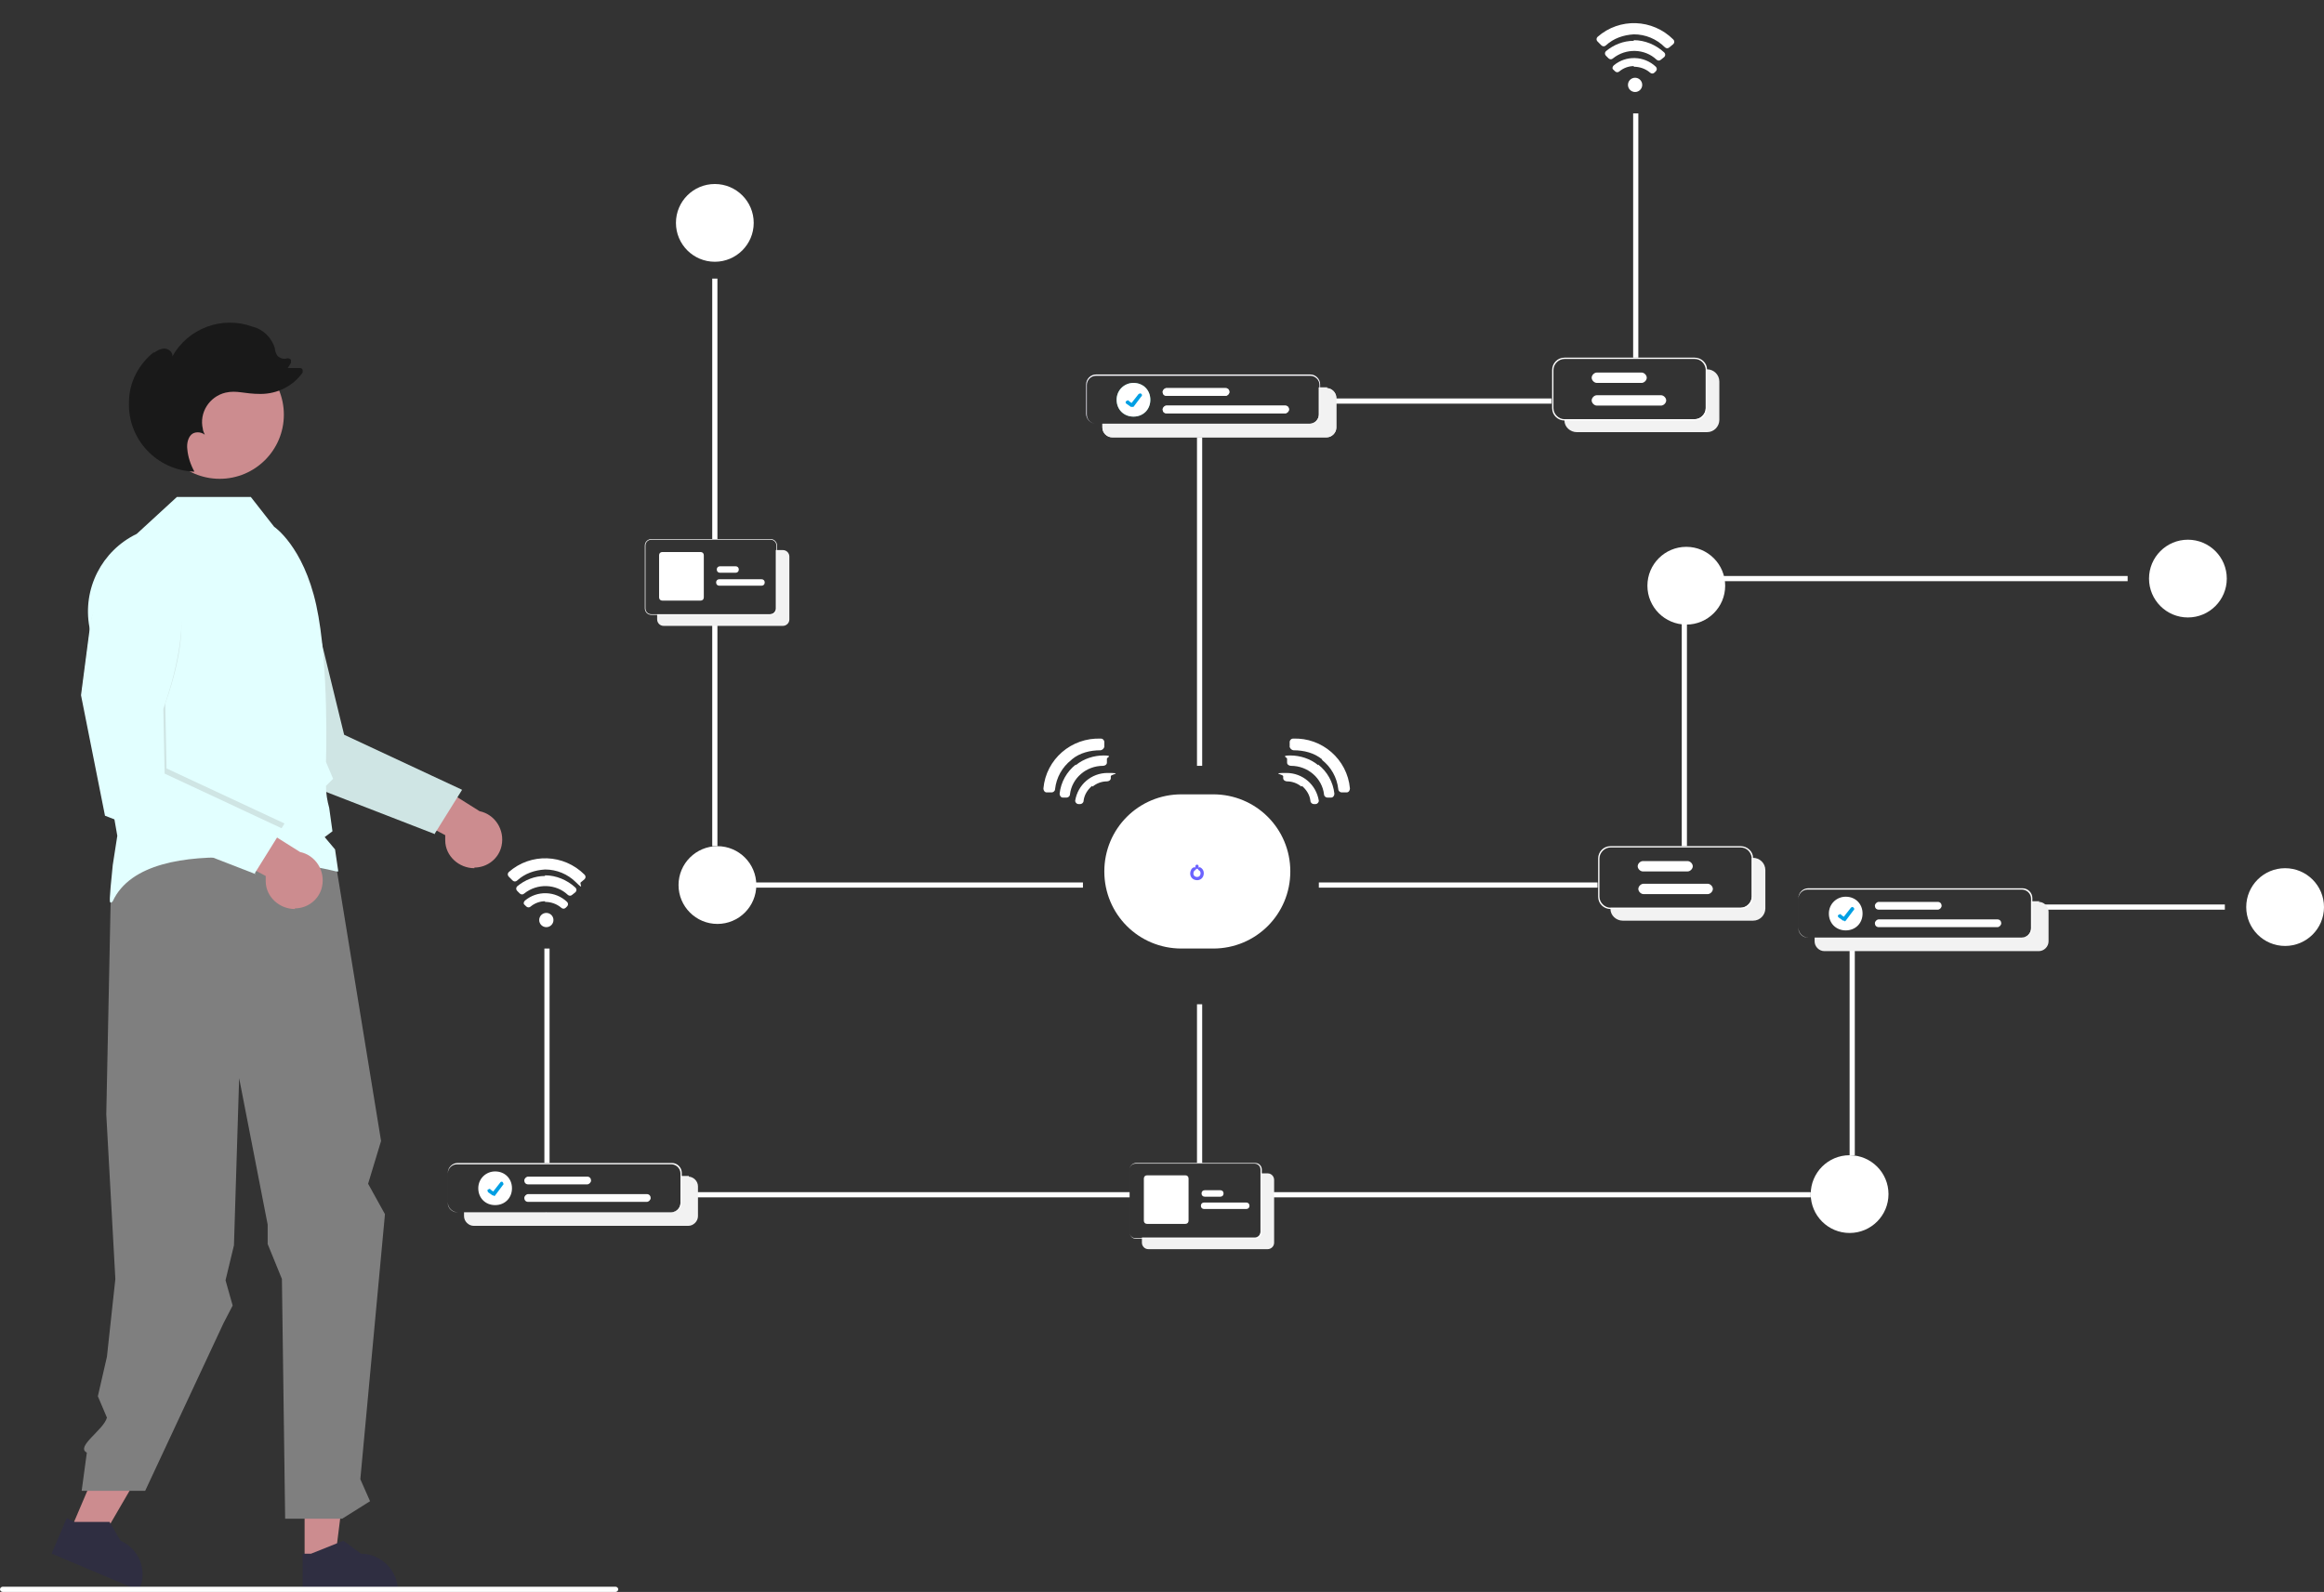 <?xml version="1.0" encoding="UTF-8"?>
<svg xmlns="http://www.w3.org/2000/svg" xmlns:xlink="http://www.w3.org/1999/xlink" id="Ebene_1" version="1.1" viewBox="0 0 358.6 245.7">
  <rect x="0" y="0" width="358.6" height="245.7" fill="#333333" stroke="none"/>
  <defs>
    <style>
      .st0, .st1 {
        fill: none;
      }

      .st0, .st1, .st2 {
        stroke-miterlimit: 10;
      }

      .st0, .st2 {
        stroke: #6c63ff;
        stroke-linecap: round;
        stroke-width: .5px;
      }

      .st3 {
        fill: #2f2e41;
      }

      .st4 {
        fill: #009fe3;
      }

      .st5 {
        fill: #cfe5e4;
      }

      .st6, .st2 {
        fill: #fff;
      }

      .st1 {
        stroke: #3f3d56;
        stroke-width: 2px;
      }

      .st7 {
        fill: #9e616a;
      }

      .st8 {
        fill: #3f3d56;
      }

      .st9 {
        fill: #4ab8aa;
      }

      .st10 {
        fill: #f2f2f2;
      }

      .st11 {
        fill: #cc8c8f;
      }

      .st12 {
        isolation: isolate;
        opacity: .1;
      }

      .st13 {
        fill: #191919;
      }

      .st14 {
        fill: #ccc;
      }

      .st15 {
        fill: #7f7f7f;
      }

      .st16 {
        fill: #e2ffff;
      }
    </style>
  </defs>
  <rect id="Rechteck_147" class="st6" x="109.9" y="43" width=".8" height="40.2"></rect>
  <rect id="Rechteck_148" class="st6" x="109.9" y="95.2" width=".8" height="35.4"></rect>
  <rect id="Rechteck_149" class="st6" x="108.8" y="136.2" width="58.3" height=".8"></rect>
  <rect id="Rechteck_150" class="st6" x="84" y="146.4" width=".8" height="33.1"></rect>
  <rect id="Rechteck_151" class="st6" x="106.5" y="184" width="67.8" height=".8"></rect>
  <path id="Pfad_433" class="st1" d="M185.1,178.3"></path>
  <path id="Pfad_434" class="st1" d="M185.1,147.5"></path>
  <rect id="Rechteck_152" class="st6" x="252" y="17.5" width=".8" height="37.7"></rect>
  <rect id="Rechteck_153" class="st6" x="204.2" y="61.5" width="35.2" height=".8"></rect>
  <rect id="Rechteck_154" class="st6" x="184.7" y="67.5" width=".8" height="50.7"></rect>
  <circle id="Ellipse_88" class="st6" cx="110.7" cy="136.6" r="6"></circle>
  <rect id="Rechteck_155" class="st6" x="265.9" y="88.9" width="62.4" height=".8"></rect>
  <rect id="Rechteck_156" class="st6" x="259.5" y="95.2" width=".8" height="35.4"></rect>
  <rect id="Rechteck_157" class="st6" x="203.5" y="136.2" width="43" height=".8"></rect>
  <rect id="Rechteck_158" class="st6" x="315.1" y="139.6" width="28.2" height=".8"></rect>
  <rect id="Rechteck_159" class="st6" x="285.4" y="146.4" width=".8" height="31.9"></rect>
  <rect id="Rechteck_160" class="st6" x="195.7" y="184" width="83.7" height=".8"></rect>
  <rect id="Rechteck_161" class="st6" x="184.7" y="155" width=".8" height="24.5"></rect>
  <circle id="Ellipse_90" class="st6" cx="285.4" cy="184.3" r="6"></circle>
  <g id="Gruppe_245">
    <path id="Pfad_486" class="st10" d="M263.4,57h-.2v6c0,.9-.8,1.7-1.7,1.7h-20.1v.2c0,1,.9,1.8,1.9,1.8h20.1c1.1,0,1.9-.9,1.9-1.9v-5.9c0-1.1-.9-1.9-1.9-1.9h0Z"></path>
    <path id="Pfad_487" class="st6" d="M263.4,57c0-1-.9-1.8-1.9-1.8h-20.1c-1.1,0-1.9.9-1.9,1.9v5.9c0,1.1.9,1.9,1.9,1.9h20.1c1.1,0,1.9-.9,1.9-1.9v-5.9h0ZM263.2,63c0,.9-.8,1.7-1.7,1.7h-20.1c-.9,0-1.7-.8-1.7-1.7v-5.9c0-.9.8-1.7,1.7-1.7h20.1c.9,0,1.6.7,1.7,1.6h0v6Z"></path>
    <path id="Pfad_488" class="st6" d="M256.3,62.6h-9.9c-.4,0-.8-.4-.8-.8s.4-.8.8-.8h9.9c.4,0,.8.4.8.8s-.4.8-.8.8Z"></path>
    <path id="Pfad_489" class="st6" d="M253.3,59.1h-6.9c-.4,0-.8-.4-.8-.8s.4-.8.8-.8h6.9c.4,0,.8.4.8.8s-.4.8-.8.8Z"></path>
  </g>
  <circle id="Ellipse_93" class="st6" cx="260.2" cy="90.4" r="6"></circle>
  <circle id="Ellipse_94" class="st6" cx="110.3" cy="34.4" r="6"></circle>
  <circle id="Ellipse_96" class="st6" cx="337.6" cy="89.3" r="6"></circle>
  <circle id="Ellipse_97" class="st6" cx="352.6" cy="140" r="6"></circle>
  <g id="Gruppe_247">
    <path id="Pfad_465" class="st14" d="M182.4,65.8h0c.1-.2.3-.3.4-.4h0c-.1.2-.3.3-.4.4Z"></path>
    <path id="Pfad_481" class="st10" d="M204.8,59.8h-1.3v4.2c0,.7-.6,1.4-1.4,1.4h-32v.6c0,.8.7,1.5,1.5,1.5h33.1c.8,0,1.5-.7,1.5-1.5v-4.6c0-.8-.7-1.5-1.5-1.5h0Z"></path>
    <path id="Pfad_482" class="st8" d="M202.2,57.8h-33.1c-.8,0-1.5.7-1.5,1.5v4.6c0,.8.7,1.5,1.5,1.5h33.1c.8,0,1.5-.7,1.5-1.5v-4.6c0-.8-.7-1.5-1.5-1.5h0ZM203.6,64c0,.7-.6,1.4-1.4,1.4h-33.1c-.7,0-1.4-.6-1.4-1.4v-4.6c0-.7.6-1.4,1.4-1.4h33.1c.7,0,1.4.6,1.4,1.4v4.6Z"></path>
    <path id="Pfad_483" class="st9" d="M174.9,59.1c-1.4,0-2.6,1.1-2.6,2.6s1.1,2.6,2.6,2.6,2.6-1.1,2.6-2.6-1.1-2.6-2.6-2.6h0Z"></path>
    <path id="Pfad_484" class="st14" d="M198.3,63.8h-18.3c-.4,0-.6-.3-.6-.6s.3-.6.6-.6h18.3c.4,0,.6.3.6.6s-.3.6-.6.6h0Z"></path>
    <path id="Pfad_485" class="st14" d="M189.1,61.1h-9.1c-.4,0-.6-.3-.6-.6s.3-.6.6-.6h9.1c.4,0,.6.3.6.6s-.3.6-.6.6h0Z"></path>
    <path id="Path_395" class="st6" d="M174.7,62.8h-.2l-.7-.5c-.1,0-.2-.3,0-.4s.3-.2.4,0h0l.4.3,1.1-1.4c.1,0,.3-.2.4,0h0c.1,0,.2.3,0,.4h0l-1.2,1.6s-.1,0-.2,0h0Z"></path>
  </g>
  <g id="Gruppe_248">
    <path id="Pfad_465-2" class="st14" d="M182.4,65.8h0c.1-.2.3-.3.4-.4h0c-.1.2-.3.3-.4.4Z"></path>
    <path id="Pfad_481-2" class="st10" d="M204.8,59.8h-1.3v4.2c0,.7-.6,1.4-1.4,1.4h-32v.6c0,.8.7,1.5,1.5,1.5h33.1c.8,0,1.5-.7,1.5-1.5v-4.6c0-.8-.7-1.5-1.5-1.5h0Z"></path>
    <path id="Pfad_482-2" class="st6" d="M202.2,57.8h-33.1c-.8,0-1.5.7-1.5,1.5v4.6c0,.8.7,1.5,1.5,1.5h33.1c.8,0,1.5-.7,1.5-1.5v-4.6c0-.8-.7-1.5-1.5-1.5h0ZM203.6,64c0,.7-.6,1.4-1.4,1.4h-33.1c-.7,0-1.4-.6-1.4-1.4v-4.6c0-.7.6-1.4,1.4-1.4h33.1c.7,0,1.4.6,1.4,1.4v4.6Z"></path>
    <path id="Pfad_483-2" class="st6" d="M174.9,59.1c-1.4,0-2.6,1.1-2.6,2.6s1.1,2.6,2.6,2.6,2.6-1.1,2.6-2.6-1.1-2.6-2.6-2.6h0Z"></path>
    <path id="Pfad_484-2" class="st6" d="M198.3,63.8h-18.3c-.4,0-.6-.3-.6-.6s.3-.6.6-.6h18.3c.4,0,.6.3.6.6s-.3.6-.6.6h0Z"></path>
    <path id="Pfad_485-2" class="st6" d="M189.1,61.1h-9.1c-.4,0-.6-.3-.6-.6s.3-.6.6-.6h9.1c.4,0,.6.3.6.6s-.3.6-.6.6h0Z"></path>
    <path id="Path_395-2" class="st4" d="M174.7,62.8h-.2l-.7-.5c-.1,0-.2-.3,0-.4s.3-.2.4,0h0l.4.3,1.1-1.4c.1,0,.3-.2.4,0h0c.1,0,.2.3,0,.4h0l-1.2,1.6s-.1,0-.2,0h0Z"></path>
  </g>
  <g id="Gruppe_249">
    <path id="Pfad_465-3" class="st14" d="M292.2,145.1h0c.1-.2.3-.3.4-.4h0c-.1.2-.3.3-.4.4Z"></path>
    <path id="Pfad_481-3" class="st10" d="M314.7,139.1h-1.3v4.2c0,.7-.6,1.4-1.4,1.4h-32v.6c0,.8.7,1.5,1.5,1.5h33.1c.8,0,1.5-.7,1.5-1.5v-4.6c0-.8-.7-1.5-1.5-1.5h0Z"></path>
    <path id="Pfad_482-3" class="st6" d="M312.1,137.1h-33.1c-.8,0-1.5.7-1.5,1.5v4.6c0,.8.7,1.5,1.5,1.5h33.1c.8,0,1.5-.7,1.5-1.5v-4.6c0-.8-.7-1.5-1.5-1.5ZM313.4,143.3c0,.7-.6,1.4-1.4,1.4h-33.1c-.7,0-1.4-.6-1.4-1.4v-4.6c0-.7.6-1.4,1.4-1.4h33.1c.7,0,1.4.6,1.4,1.4v4.6Z"></path>
    <path id="Pfad_483-3" class="st6" d="M284.8,138.4c-1.4,0-2.6,1.1-2.6,2.6s1.1,2.6,2.6,2.6,2.6-1.1,2.6-2.6-1.1-2.6-2.6-2.6h0Z"></path>
    <path id="Pfad_484-3" class="st6" d="M308.2,143.1h-18.3c-.4,0-.6-.3-.6-.6s.3-.6.6-.6h18.3c.4,0,.6.3.6.6s-.3.6-.6.6h0Z"></path>
    <path id="Pfad_485-3" class="st6" d="M299,140.4h-9.1c-.4,0-.6-.3-.6-.6s.3-.6.6-.6h9.1c.4,0,.6.3.6.6s-.3.6-.6.6h0Z"></path>
    <path id="Path_395-3" class="st4" d="M284.6,142.1h-.2l-.7-.5c-.1-.1-.2-.3,0-.4s.3-.2.4,0h0l.4.3,1.1-1.4c.1-.1.3-.2.4,0h0c.1,0,.2.3,0,.4h0l-1.2,1.6s-.1.1-.2.1h0Z"></path>
  </g>
  <g id="Gruppe_252">
    <path id="Pfad_474" class="st10" d="M120.8,84.9h-1.1v9c0,.5-.4.9-.9.9h-17.4v.8c0,.5.4,1,1,1h18.4c.5,0,1-.4,1-1v-9.7c0-.5-.4-1-1-1Z"></path>
    <path id="Pfad_475" class="st6" d="M118.9,83.2h-18.4c-.5,0-1,.4-1,1v9.7c0,.5.4,1,1,1h18.4c.5,0,1-.4,1-1v-9.7c0-.5-.4-1-1-1ZM119.8,93.9c0,.5-.4.9-.9.9h-18.4c-.5,0-.9-.4-.9-.9v-9.7c0-.5.4-.9.9-.9h18.4c.5,0,.9.4.9.9v9.7Z"></path>
    <path id="Pfad_476" class="st6" d="M117.5,90.4h-6.5c-.3,0-.5-.2-.5-.5s.2-.5.5-.5h6.5c.3,0,.5.2.5.5s-.2.5-.5.5h0Z"></path>
    <path id="Pfad_477" class="st6" d="M113.5,88.4h-2.4c-.3,0-.5-.2-.5-.5s.2-.5.5-.5h2.4c.3,0,.5.2.5.5s-.2.5-.5.5Z"></path>
    <path id="Pfad_478" class="st6" d="M108.1,92.7h-5.9c-.3,0-.5-.2-.5-.5v-6.5c0-.3.2-.5.5-.5h5.9c.3,0,.5.2.5.5v6.5c0,.3-.2.5-.5.5Z"></path>
  </g>
  <g id="Gruppe_253">
    <path id="Pfad_474-2" class="st10" d="M195.6,181.1h-1.1v9c0,.5-.4.9-.9.9h-17.4v.8c0,.5.4,1,1,1h18.4c.5,0,1-.4,1-1v-9.7c0-.5-.4-1-1-1Z"></path>
    <path id="Pfad_475-2" class="st6" d="M193.7,179.5h-18.4c-.5,0-1,.4-1,1v9.7c0,.5.4,1,1,1h18.4c.5,0,1-.4,1-1v-9.7c0-.5-.4-1-1-1ZM194.5,190.2c0,.5-.4.9-.9.9h-18.4c-.5,0-.9-.4-.9-.9v-9.7c0-.5.4-.9.9-.9h18.4c.5,0,.9.4.9.9v9.7Z"></path>
    <path id="Pfad_476-2" class="st6" d="M192.3,186.6h-6.5c-.3,0-.5-.2-.5-.5s.2-.5.5-.5h6.5c.3,0,.5.2.5.5s-.2.5-.5.5h0Z"></path>
    <path id="Pfad_477-2" class="st6" d="M188.3,184.7h-2.4c-.3,0-.5-.2-.5-.5s.2-.5.5-.5h2.4c.3,0,.5.2.5.5s-.2.5-.5.5Z"></path>
    <path id="Pfad_478-2" class="st6" d="M182.9,188.9h-5.9c-.3,0-.5-.2-.5-.5v-6.5c0-.3.2-.5.5-.5h5.9c.3,0,.5.2.5.5v6.5c0,.3-.2.5-.5.5Z"></path>
  </g>
  <g id="Gruppe_254">
    <path id="Pfad_465-4" class="st14" d="M83.9,187.5h0c0-.2.3-.3.4-.4h0c0,.2-.3.3-.4.4Z"></path>
    <path id="Pfad_481-4" class="st10" d="M106.3,181.5h-1.3v4.2c0,.7-.6,1.4-1.4,1.4h-32v.6c0,.8.7,1.5,1.5,1.5h33.1c.8,0,1.5-.7,1.5-1.5v-4.6c0-.8-.7-1.5-1.5-1.5h.1Z"></path>
    <path id="Pfad_482-4" class="st6" d="M103.7,179.5h-33.1c-.8,0-1.5.7-1.5,1.5v4.6c0,.8.7,1.5,1.5,1.5h33.1c.8,0,1.5-.7,1.5-1.5v-4.6c0-.8-.7-1.5-1.5-1.5ZM105,185.7c0,.7-.6,1.4-1.4,1.4h-33.1c-.7,0-1.4-.6-1.4-1.4v-4.6c0-.7.6-1.4,1.4-1.4h33.1c.7,0,1.4.6,1.4,1.4v4.6Z"></path>
    <path id="Pfad_483-4" class="st6" d="M76.4,180.8c-1.4,0-2.6,1.1-2.6,2.6s1.1,2.6,2.6,2.6,2.6-1.1,2.6-2.6-1.1-2.6-2.6-2.6h0Z"></path>
    <path id="Pfad_484-4" class="st6" d="M99.8,185.5h-18.3c-.4,0-.6-.3-.6-.6s.3-.6.6-.6h18.3c.4,0,.6.3.6.6s-.3.6-.6.6h0Z"></path>
    <path id="Pfad_485-4" class="st6" d="M90.6,182.8h-9.1c-.4,0-.6-.3-.6-.6s.3-.6.6-.6h9.1c.4,0,.6.3.6.6s-.3.6-.6.6h0Z"></path>
    <path id="Path_395-4" class="st4" d="M76.2,184.5h-.2l-.7-.5c0-.1-.2-.3,0-.4s.3-.2.4,0h0l.4.3,1.1-1.4c0-.1.3-.2.4,0h0c0,0,.2.3,0,.4h0l-1.2,1.6s0,.1-.2.1h0Z"></path>
  </g>
  <g id="Gruppe_255">
    <path id="Pfad_486-2" class="st10" d="M270.5,132.4h-.2v6c0,.9-.8,1.7-1.7,1.7h-20.1v.2c0,1,.9,1.8,1.9,1.8h20.1c1.1,0,1.9-.9,1.9-1.9v-5.9c0-1.1-.9-1.9-1.9-1.9h0Z"></path>
    <path id="Pfad_487-2" class="st6" d="M270.5,132.4c0-1-.9-1.8-1.9-1.8h-20.1c-1.1,0-1.9.9-1.9,1.9v5.9c0,1.1.9,1.9,1.9,1.9h20.1c1.1,0,1.9-.9,1.9-1.9v-5.9h0q0-.1,0,0ZM270.3,138.4c0,.9-.8,1.7-1.7,1.7h-20.1c-.9,0-1.7-.8-1.7-1.7v-5.9c0-.9.8-1.7,1.7-1.7h20.1c.9,0,1.6.7,1.7,1.6h0v6h0Z"></path>
    <path id="Pfad_488-2" class="st6" d="M263.5,138h-9.9c-.4,0-.8-.4-.8-.8s.4-.8.8-.8h9.9c.4,0,.8.4.8.8s-.4.8-.8.8Z"></path>
    <path id="Pfad_489-2" class="st6" d="M260.4,134.5h-6.9c-.4,0-.8-.4-.8-.8s.4-.8.8-.8h6.9c.4,0,.8.4.8.8s-.4.8-.8.8Z"></path>
  </g>
  <g id="undraw_broadcast_jhwx">
    <path id="Pfad_424" class="st6" d="M204,117.3c1.4,1.1,2.3,2.7,2.5,4.5,0,.3.3.5.5.5h.8c.3,0,.5-.3.5-.6h0c-.4-4.5-4.3-7.9-8.8-7.7-.3,0-.5.3-.5.5h0v.8c.1.3.4.5.6.5,1.6,0,3.2.4,4.4,1.4h0Z"></path>
    <path id="Pfad_425" class="st6" d="M203.4,118.1c-1.2-1-2.8-1.5-4.3-1.5s-.5.3-.5.5h0v.6c0,.3.3.5.6.5,2.6,0,4.8,1.9,5.1,4.4,0,.3.3.5.5.5h.6c.3,0,.5-.3.5-.6h0c-.2-1.8-1.1-3.4-2.5-4.5h0Z"></path>
    <path id="Pfad_426" class="st6" d="M200.9,121.3c.7.6,1.2,1.4,1.3,2.3,0,.3.3.5.5.5h.3c.3,0,.5-.3.5-.5h0c-.4-2.5-2.5-4.3-5-4.3s-.5.2-.5.5h0v.3c0,.3.3.5.6.5.8,0,1.6.3,2.2.8h0Z"></path>
    <path id="Pfad_427" class="st6" d="M165.3,117.3c-1.4,1.1-2.3,2.7-2.5,4.5,0,.3-.3.5-.5.5h-.8c-.3,0-.5-.3-.5-.6h0c.4-4.5,4.3-7.9,8.9-7.7.3,0,.5.3.5.5h0v.8c-.1.3-.4.5-.6.5-1.6,0-3.2.4-4.4,1.4h0Z"></path>
    <path id="Pfad_428" class="st6" d="M166,118.1c1.2-1,2.8-1.5,4.3-1.5s.5.3.5.5h0v.6c0,.3-.3.5-.6.5-2.6,0-4.8,1.9-5.1,4.4,0,.3-.3.5-.5.5h-.6c-.3,0-.5-.3-.5-.6h0c.2-1.8,1.1-3.4,2.5-4.5h0Z"></path>
    <path id="Pfad_429" class="st6" d="M168.5,121.3c-.7.6-1.2,1.4-1.3,2.3,0,.3-.3.5-.5.5h-.3c-.3,0-.5-.3-.5-.5h0c.4-2.5,2.5-4.3,5-4.3s.5.2.5.5h0v.3c0,.3-.3.5-.6.5-.8,0-1.6.3-2.2.8h0Z"></path>
    <path id="Rechteck_145" class="st6" d="M182.3,122.6h4.9c6.6,0,11.9,5.3,11.9,11.9h0c0,6.6-5.3,11.9-11.9,11.9h-4.9c-6.6,0-11.9-5.3-11.9-11.9h0c0-6.6,5.3-11.9,11.9-11.9Z"></path>
    <path id="Pfad_431" class="st6" d="M186.1,132.7c.2,0,.4.2.4.4v3.2c0,.2-.2.4-.4.4h-2.9c-.2,0-.4-.2-.4-.4v-3.2c0-.2.2-.4.4-.4h2.9M186.1,132.5h-2.9c-.3,0-.5.2-.5.5h0v3.2c0,.3.2.5.5.5h2.9c.3,0,.5-.2.5-.5h0v-3.2c0-.3-.2-.5-.5-.5h0Z"></path>
    <line id="Linie_16" class="st0" x1="184.7" y1="133.7" x2="184.7" y2="134.6"></line>
    <path id="Pfad_432" class="st2" d="M185.1,134.1c.4.2.5.7.3,1.1s-.7.5-1.1.3c-.4-.2-.5-.7-.3-1.1,0-.1.2-.3.3-.3"></path>
  </g>
  <g id="Gruppe_257">
    <circle id="Ellipse_95" class="st6" cx="252.3" cy="13.1" r="1.1"></circle>
    <path id="Pfad_490" class="st6" d="M252.1,5.3c1.8,0,3.5.7,4.8,2,.2.2.5.2.7,0l.6-.5c.2-.2.2-.5,0-.7h0c-3.2-3.2-8.3-3.4-11.7-.4-.2.2-.2.5,0,.7h0l.6.6c.2.2.5.2.7,0,1.2-1.1,2.7-1.6,4.3-1.7h0Z"></path>
    <path id="Pfad_491" class="st6" d="M252.1,6.3c-1.6,0-3.1.6-4.3,1.6-.2.2-.2.5,0,.7h0l.4.4c.2.2.5.2.7,0,2-1.6,4.9-1.5,6.7.2.2.2.5.2.7,0l.5-.4c.2-.2.2-.5,0-.7h0c-1.3-1.2-3-1.9-4.7-1.9h0Z"></path>
    <path id="Pfad_492" class="st6" d="M252.1,10.3c.9,0,1.8.3,2.5.9.2.2.5.2.7,0l.2-.2c.2-.2.2-.5,0-.7h0c-1.8-1.7-4.6-1.8-6.5-.2-.2.2-.3.5,0,.7s0,0,0,0l.2.2c.2.2.5.2.7,0,.6-.5,1.4-.8,2.2-.8h0Z"></path>
  </g>
  <g id="Gruppe_258">
    <circle id="Ellipse_95-2" class="st6" cx="84.3" cy="142" r="1.1"></circle>
    <path id="Pfad_490-2" class="st6" d="M84.1,134.2c1.8,0,3.5.7,4.8,2s.5.2.7,0l.6-.5c.2-.2.2-.5,0-.7h0c-3.2-3.2-8.3-3.4-11.7-.4-.2.2-.2.5,0,.7h0l.6.6c.2.2.5.2.7,0,1.2-1.1,2.7-1.6,4.3-1.7h0Z"></path>
    <path id="Pfad_491-2" class="st6" d="M84.1,135.2c-1.6,0-3.1.6-4.3,1.6-.2.2-.2.5,0,.7h0l.4.4c.2.2.5.2.7,0,2-1.6,4.9-1.5,6.7.2.2.2.5.2.7,0l.5-.4c.2-.2.2-.5,0-.7h0c-1.3-1.2-3-1.9-4.7-1.9h0Z"></path>
    <path id="Pfad_492-2" class="st6" d="M84.1,139.2c.9,0,1.8.3,2.5.9.2.2.5.2.7,0l.2-.2c.2-.2.2-.5,0-.7h0c-1.8-1.7-4.6-1.8-6.5-.2-.2.2-.3.5,0,.7s0,0,0,0l.2.2c.2.2.5.2.7,0,.6-.5,1.4-.8,2.2-.8h0Z"></path>
  </g>
  <path id="Pfad_561" class="st11" d="M73.2,134c-2.4,0-4.5-1.9-4.5-4.3v-.8l-13.9-7.4,7.1-3.9,12.1,7.6c2.4.5,3.9,2.9,3.4,5.3-.4,2-2.2,3.4-4.2,3.4h0Z"></path>
  <path id="Pfad_562" class="st5" d="M67,128.7l-23.2-9-3.7-18.6,1.4-10.7c.4-2.9-7.9-3.4-5.5-5.1s-2.9-2.6,0-2.1h1.8c.2.3,5-.5,11.1,13l4.2,17.2,18.2,8.5-4.3,6.9h0Z"></path>
  <path id="Pfad_261" class="st11" d="M10.7,236.6l4.4,1.9,9.3-16-6.5-2.8-7.2,16.9h0Z"></path>
  <path id="Pfad_262" class="st11" d="M46.9,240.7h4.8l2.3-18.4h-7v18.4h0Z"></path>
  <path id="Pfad_263" class="st3" d="M46.7,245.7h14.7v-.2c0-3.1-2.6-5.7-5.7-5.7h0l-2.7-2-5,2h-1.3v5.9Z"></path>
  <path id="Pfad_264" class="st3" d="M8,239.8l13.5,5.7v-.2c1.3-2.9,0-6.2-2.9-7.5h0l-1.7-2.9h-5.4l-1.2-.6-2.3,5.4h0Z"></path>
  <path id="Pfad_265" class="st15" d="M51.6,132l7.2,44.1-2,6.6,2.6,4.7-3.8,40.9,1.5,3.4-4.3,2.7h-8.8l-.5-37-2.2-5.4v-3l-4.4-22.6-.8,25.8-1.3,5.4,1.1,3.9-1.4,2.7-12.1,25.9h-9.8l.8-5.9h0c-1.8-.9,2.6-3.5,3.1-5.4l-1.4-3.3,1.4-6.1,1.3-12-1.4-25.4.7-34.2,11.5-8.8,22.9,3h.1Z"></path>
  <circle id="ab6171fa-7d69-4734-b81c-8dff60f9761b" class="st11" cx="33.9" cy="64" r="9.9"></circle>
  <path id="Pfad_266" class="st16" d="M17.1,139.3h0c-.2,0-.3,0,.3-5.8l.7-4.5-.7-4-1.2-1.2,1.9-1.9-1.2-8.5-3.1-16.6c-1.1-5.9,1.9-11.8,7.3-14.4l6.2-5.7h11.4l3.6,4.6s4.5,3,6.5,12.1,1.5,24.2,1.5,24.2l1.1,2.6h0s-.8.8-1.1,1.1c0,1.2.2,2.3.5,3.4l.5,3.6-1.2.9,1.6,1.9.5,3.4h-.3c-.3-.1-29.1-7.1-34.5,4.6,0,0-.1.1-.2.2h0Z"></path>
  <path id="Pfad_563" class="st5" d="M39.6,134l-23.2-9-3.7-18.6,1.4-10.7c.4-2.9,3.1-2.2,5.5-4s.6-2.7,3.5-2.2l.4.4,1.3.3.7-.7c.2.3,5.5,3.4,0,19.1l.2,10,18.2,8.5-4.3,6.9h0Z"></path>
  <path id="Pfad_267" class="st3" d="M31.4,73.4v-.3c-.1,0,0,0,0,0v.3Z"></path>
  <path id="Pfad_268" class="st13" d="M23.7,54.5c.5-.4,1.1-.7,1.7-.7s1.3.6,1.2,1.2c2.4-4.3,7.6-6.3,12.3-4.6,1.7.4,3,1.7,3.5,3.3,0,.4.2.9.4,1.2.4.4,1,.6,1.5.4h0c.2,0,.5,0,.6.3v.4l-.5.8c.6,0,1.2,0,1.7,0,.3,0,.5,0,.6.3v.4c-1.5,2.1-3.9,3.3-6.5,3.3s-3.6-.6-5.4-.2c-2.5.6-4.1,3.1-3.5,5.6,0,.3.2.6.3.9-.6-.5-1.6-.5-2.1,0s-.7,1.4-.6,2.2c.1,1.2.5,2.4,1.1,3.5-5.8-.2-10.3-5-10.1-10.7,0-3.1,1.5-5.9,3.9-7.8h0Z"></path>
  <path id="Pfad_287" class="st11" d="M45.5,140.3c-2.4,0-4.5-1.9-4.5-4.3v-.8l-13.9-7.4,7.1-3.9,12.1,7.6c2.4.5,3.9,2.9,3.4,5.3-.4,2-2.2,3.4-4.2,3.4h0Z"></path>
  <path id="Pfad_288" class="st16" d="M39.4,134.9l-23.2-9-3.7-18.6,1.4-10.7c.8-6,6.2-10.2,12.2-9.4h.3c.2.3,4.3,6.6-1.2,22.2l.2,10,18.2,8.5-4.3,6.9h.1Z"></path>
  <path id="Pfad_808" class="st6" d="M95.4,245.3c0,.2-.2.4-.4.4H.4c-.2,0-.4-.2-.4-.4s.2-.4.4-.4h94.6c.2,0,.4.2.4.4h0Z"></path>
  <path id="Pfad_548" class="st13" d="M-116.3,45h0c0-5-4-9-9-9h-3.7c-5,0-9,4-9,9-3.5,4.2-2.6,9.4,0,14.9,1.3-.3,2.5-.6,3.7-.8,2.5-.4,5-.6,7.5-.6,3.6,0,7.1.5,10.6,1.5v-14.9h0Z"></path>
  <path id="Pfad_549" class="st15" d="M-155.6,202.6c-.4.8-1.1,1.3-2,1.4-.3,0-.7,0-1-.1l-6.8-2.5c-1.1-.4-1.8-1.6-1.5-2.8l15-54.3c.1-.5.5-1,.9-1.3,1.1-.8,2.5-.5,3.3.5l11.1,15.3c.5.7.6,1.6.2,2.4l-19.3,41.5h.1Z"></path>
  <path id="Pfad_550" class="st15" d="M-134.8,212.1c-1.1,0-2.1-.8-2.3-1.9-1.7-8.2-10.7-50-17.8-71.5-7.1-21.9,5-31.9,7.5-33.7.3-.2.5-.4.6-.7l1.8-4c.4-.8,1.2-1.4,2.2-1.4h0c13.7,0,18.3,4.4,19.6,6.2.4.6.5,1.3.4,1.9l-8.7,35.7v.7l8.6,64.9h0c0,1.3-.8,2.5-2.1,2.6l-9.7,1.1h-.3.2Z"></path>
  <circle id="Ellipse_106" class="st11" cx="-123.3" cy="48.7" r="9.6"></circle>
  <path id="Pfad_551" class="st16" d="M-151.7,100.4c.7-1.2,1.4-4.7,1.7-5.2l.2-.4s-.1-.6,0-.6l3.2-26.7c.6-2.6,2.9-4.5,5.5-4.6l9.7-.5h.2l15.9,3,.2.2h0c4.7,2.4,6.8,8,5,13-3.4,9.1-8.9,22-13.3,24.5,0,0-.2,0-.2,0v1.4c-6.7-.8-26.6.4-28.1-4.2h0Z"></path>
  <path id="Pfad_552" class="st12" d="M-139,93l3.1,10.6-6.8-10.6,3.7-14v14Z"></path>
  <path id="Pfad_553" class="st11" d="M-120.8,106.2l-10.3,8.7,4.7,2.2,13.7-10s-8.1-.9-8.1-.9Z"></path>
  <path id="Pfad_554" class="st16" d="M-117.4,65.8h0c2.2-.6,4.5.2,5.8,2,.8,1,1.4,2.1,2,3.3.9,2.5,2.8,38.9,2.8,38.9l-17.1-2.5,6.5-12.8s0-28.9,0-28.9Z"></path>
  <circle id="Ellipse_107" class="st7" cx="-130.3" cy="118.4" r="4"></circle>
  <path id="Pfad_555" class="st4" d="M-177.2,93c-2.6.3-4.6,2.7-4.3,5.3l2.1,20h0c.3,2.6,2.6,4.6,5.3,4.3l75.5-7.8,6.3-.7h1.2c2.6-.4,4.6-2.7,4.3-5.4l-2.1-20h0c-.3-2.6-2.6-4.6-5.3-4.3l-83,8.6h0Z"></path>
  <g id="Pfad_5551">
    <path class="st6" d="M-93.6,86.3c1.4,0,2.7,1.1,2.8,2.5h0l2.1,20c.2,1.5-1,2.9-2.5,3.1h-1.2c0,0-6.3.8-6.3.8l-75.5,7.8h-.3c-1.4,0-2.7-1.1-2.8-2.5h0l-2.1-20c-.2-1.5,1-2.9,2.5-3.1l83-8.6h.3M-93.6,84.3h-.5l-83,8.6h0c-2.6.3-4.6,2.7-4.3,5.3l2.1,20h0c.3,2.5,2.4,4.3,4.8,4.3s.3,0,.5,0l75.5-7.8,6.3-.7h1.2c2.6-.4,4.6-2.7,4.3-5.4l-2.1-20h0c-.3-2.5-2.4-4.3-4.8-4.3h0Z"></path>
  </g>
  <path id="Pfad_557" class="st11" d="M-146.9,105.3l13.7,10,4.7-2.2-10.3-8.7-8.1.9h0Z"></path>
  <path id="Pfad_558" class="st16" d="M-142.3,92.8l6.5,12.8-17.1,2.5s1.9-36.4,2.8-38.9c.5-1.2,1.2-2.3,2-3.3,1.3-1.8,3.7-2.6,5.8-2h0v28.9Z"></path>
  <circle id="Ellipse_108" class="st11" cx="-129.3" cy="116.5" r="4"></circle>
  <path id="Pfad_559" class="st13" d="M-111.3,48.7h-5.4c0-1.1-.5-2.1-1.2-2.9,0,1,0,2-.4,2.9h-9.7c-.2,3.3.2,6.6,1.1,9.7-2.5,0-5,.2-7.5.6v-15.7h1.2v-5.3h11.2c5.8,0,10.6,4.7,10.6,10.6h0Z"></path>
</svg>
